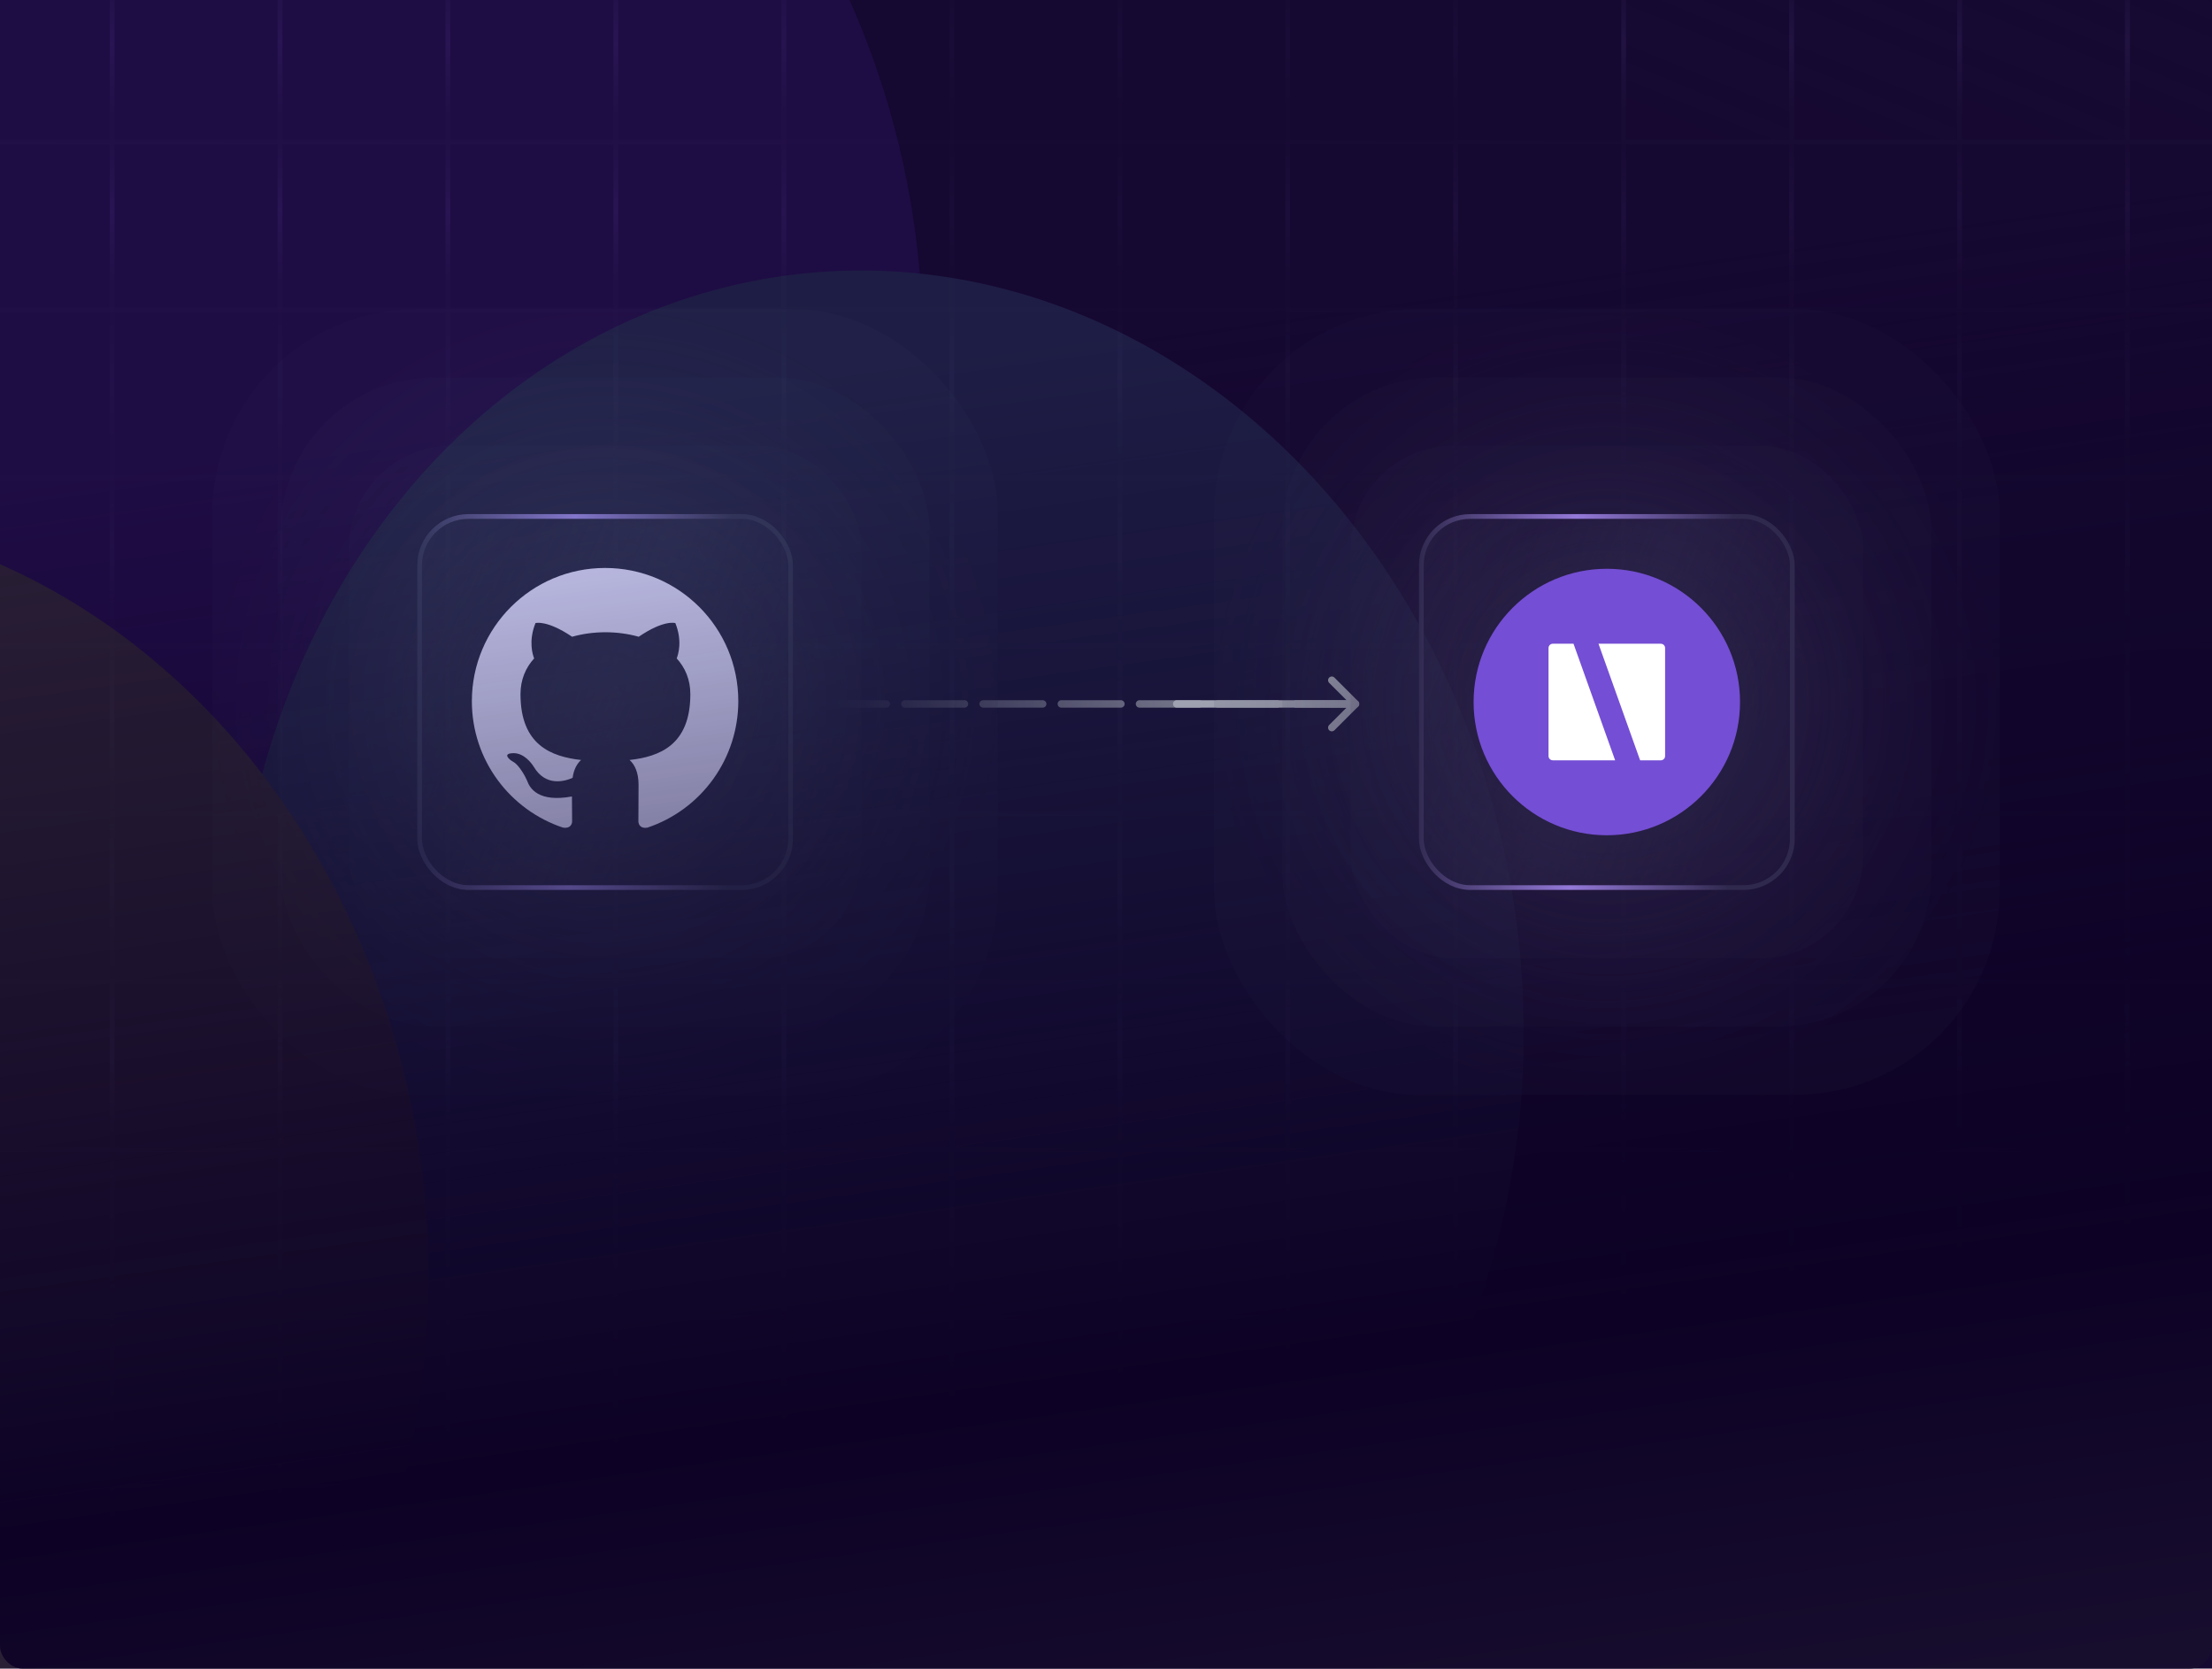 <svg width="594" height="448" viewBox="0 0 594 448" fill="none" xmlns="http://www.w3.org/2000/svg">
<g clip-path="url(#clip0_6057_61280)">
<rect width="594" height="448" fill="#150831"/>
<g opacity="0.1">
<rect x="481.101" y="-7" width="45.1" height="45.1" transform="rotate(90 481.101 -7)" fill="url(#paint0_linear_6057_61280)" fill-opacity="0.4" stroke="url(#paint1_linear_6057_61280)" stroke-width="1.266"/>
<rect x="526.2" y="-7" width="45.1" height="45.1" transform="rotate(90 526.2 -7)" fill="url(#paint2_linear_6057_61280)" fill-opacity="0.4" stroke="url(#paint3_linear_6057_61280)" stroke-width="1.266"/>
<rect x="571.3" y="-7" width="45.1" height="45.1" transform="rotate(90 571.3 -7)" fill="url(#paint4_linear_6057_61280)" fill-opacity="0.4" stroke="url(#paint5_linear_6057_61280)" stroke-width="1.266"/>
<rect x="616.4" y="-7" width="45.1" height="45.1" transform="rotate(90 616.4 -7)" fill="url(#paint6_linear_6057_61280)" fill-opacity="0.4" stroke="url(#paint7_linear_6057_61280)" stroke-width="1.266"/>
<rect opacity="0.2" x="436" y="-7" width="45.1" height="45.1" transform="rotate(90 436 -7)" stroke="url(#paint8_linear_6057_61280)" stroke-width="1.266"/>
<rect opacity="0.2" x="390.9" y="-7" width="45.1" height="45.1" transform="rotate(90 390.9 -7)" stroke="url(#paint9_linear_6057_61280)" stroke-width="1.266"/>
<rect opacity="0.2" x="345.8" y="-7" width="45.1" height="45.1" transform="rotate(90 345.8 -7)" stroke="url(#paint10_linear_6057_61280)" stroke-width="1.266"/>
<rect opacity="0.2" x="300.7" y="-7" width="45.1" height="45.1" transform="rotate(90 300.7 -7)" stroke="url(#paint11_linear_6057_61280)" stroke-width="1.266"/>
<rect opacity="0.2" x="255.601" y="-7" width="45.1" height="45.1" transform="rotate(90 255.601 -7)" stroke="url(#paint12_linear_6057_61280)" stroke-width="1.266"/>
<rect opacity="0.7" x="210.5" y="-7" width="45.1" height="45.1" transform="rotate(90 210.5 -7)" stroke="url(#paint13_linear_6057_61280)" stroke-width="1.266"/>
<rect opacity="0.7" x="165.4" y="-7" width="45.1" height="45.1" transform="rotate(90 165.4 -7)" stroke="url(#paint14_linear_6057_61280)" stroke-width="1.266"/>
<rect opacity="0.7" x="75.2" y="-7" width="45.1" height="45.1" transform="rotate(90 75.2 -7)" stroke="url(#paint15_linear_6057_61280)" stroke-width="1.266"/>
<rect opacity="0.7" x="30.1" y="-7" width="45.1" height="45.1" transform="rotate(90 30.1 -7)" stroke="url(#paint16_linear_6057_61280)" stroke-width="1.266"/>
<rect opacity="0.7" x="120.3" y="-7" width="45.1" height="45.1" transform="rotate(90 120.3 -7)" stroke="url(#paint17_linear_6057_61280)" stroke-width="1.266"/>
<rect opacity="0.4" x="481.101" y="38.1" width="45.1" height="45.1" transform="rotate(90 481.101 38.1)" stroke="url(#paint18_linear_6057_61280)" stroke-width="1.266"/>
<rect opacity="0.4" x="526.2" y="38.1" width="45.1" height="45.1" transform="rotate(90 526.2 38.1)" stroke="url(#paint19_linear_6057_61280)" stroke-width="1.266"/>
<rect opacity="0.4" x="571.3" y="38.1" width="45.1" height="45.1" transform="rotate(90 571.3 38.1)" stroke="url(#paint20_linear_6057_61280)" stroke-width="1.266"/>
<rect opacity="0.4" x="616.4" y="38.1" width="45.1" height="45.1" transform="rotate(90 616.4 38.1)" stroke="url(#paint21_linear_6057_61280)" stroke-width="1.266"/>
<rect opacity="0.4" x="436" y="38.1" width="45.1" height="45.1" transform="rotate(90 436 38.1)" stroke="url(#paint22_linear_6057_61280)" stroke-width="1.266"/>
<rect opacity="0.4" x="390.9" y="38.1" width="45.1" height="45.1" transform="rotate(90 390.9 38.1)" stroke="url(#paint23_linear_6057_61280)" stroke-width="1.266"/>
<rect opacity="0.2" x="345.8" y="38.1" width="45.1" height="45.1" transform="rotate(90 345.8 38.1)" stroke="url(#paint24_linear_6057_61280)" stroke-width="1.266"/>
<rect opacity="0.2" x="300.7" y="38.1" width="45.1" height="45.1" transform="rotate(90 300.7 38.1)" stroke="url(#paint25_linear_6057_61280)" stroke-width="1.266"/>
<rect opacity="0.2" x="255.601" y="38.1" width="45.1" height="45.1" transform="rotate(90 255.601 38.1)" stroke="url(#paint26_linear_6057_61280)" stroke-width="1.266"/>
<rect opacity="0.7" x="210.5" y="38.1" width="45.1" height="45.1" transform="rotate(90 210.5 38.1)" stroke="url(#paint27_linear_6057_61280)" stroke-width="1.266"/>
<rect opacity="0.7" x="165.4" y="38.1" width="45.1" height="45.1" transform="rotate(90 165.4 38.1)" stroke="url(#paint28_linear_6057_61280)" stroke-width="1.266"/>
<rect opacity="0.7" x="75.2" y="38.1" width="45.1" height="45.1" transform="rotate(90 75.2 38.1)" stroke="url(#paint29_linear_6057_61280)" stroke-width="1.266"/>
<rect opacity="0.7" x="30.1" y="38.1" width="45.1" height="45.1" transform="rotate(90 30.1 38.1)" stroke="url(#paint30_linear_6057_61280)" stroke-width="1.266"/>
<rect opacity="0.7" x="120.3" y="38.1" width="45.1" height="45.1" transform="rotate(90 120.3 38.1)" stroke="url(#paint31_linear_6057_61280)" stroke-width="1.266"/>
<rect opacity="0.2" x="481.101" y="83.2" width="45.1" height="45.1" transform="rotate(90 481.101 83.2)" stroke="url(#paint32_linear_6057_61280)" stroke-width="1.266"/>
<rect opacity="0.2" x="526.2" y="83.2" width="45.1" height="45.1" transform="rotate(90 526.2 83.2)" stroke="url(#paint33_linear_6057_61280)" stroke-width="1.266"/>
<rect opacity="0.2" x="571.3" y="83.2" width="45.1" height="45.1" transform="rotate(90 571.3 83.2)" stroke="url(#paint34_linear_6057_61280)" stroke-width="1.266"/>
<rect opacity="0.2" x="616.4" y="83.2" width="45.1" height="45.1" transform="rotate(90 616.4 83.2)" stroke="url(#paint35_linear_6057_61280)" stroke-width="1.266"/>
<rect opacity="0.2" x="436" y="83.2" width="45.1" height="45.1" transform="rotate(90 436 83.2)" stroke="url(#paint36_linear_6057_61280)" stroke-width="1.266"/>
<rect opacity="0.2" x="390.9" y="83.2" width="45.1" height="45.1" transform="rotate(90 390.9 83.2)" stroke="url(#paint37_linear_6057_61280)" stroke-width="1.266"/>
<rect opacity="0.2" x="345.8" y="83.2" width="45.1" height="45.1" transform="rotate(90 345.8 83.2)" stroke="url(#paint38_linear_6057_61280)" stroke-width="1.266"/>
<rect opacity="0.2" x="300.7" y="83.2" width="45.1" height="45.1" transform="rotate(90 300.7 83.2)" stroke="url(#paint39_linear_6057_61280)" stroke-width="1.266"/>
<rect opacity="0.2" x="255.601" y="83.2" width="45.1" height="45.1" transform="rotate(90 255.601 83.2)" stroke="url(#paint40_linear_6057_61280)" stroke-width="1.266"/>
<rect opacity="0.2" x="210.5" y="83.2" width="45.1" height="45.1" transform="rotate(90 210.5 83.2)" stroke="url(#paint41_linear_6057_61280)" stroke-width="1.266"/>
<rect opacity="0.2" x="165.4" y="83.2" width="45.1" height="45.1" transform="rotate(90 165.4 83.2)" stroke="url(#paint42_linear_6057_61280)" stroke-width="1.266"/>
<rect opacity="0.2" x="75.2" y="83.2" width="45.1" height="45.1" transform="rotate(90 75.2 83.2)" stroke="url(#paint43_linear_6057_61280)" stroke-width="1.266"/>
<rect opacity="0.2" x="30.1" y="83.2" width="45.1" height="45.1" transform="rotate(90 30.1 83.2)" stroke="url(#paint44_linear_6057_61280)" stroke-width="1.266"/>
<rect opacity="0.2" x="120.3" y="83.2" width="45.1" height="45.1" transform="rotate(90 120.3 83.2)" stroke="url(#paint45_linear_6057_61280)" stroke-width="1.266"/>
<rect opacity="0.2" x="481.101" y="128.3" width="45.1" height="45.1" transform="rotate(90 481.101 128.3)" stroke="url(#paint46_linear_6057_61280)" stroke-width="1.266"/>
<rect opacity="0.2" x="526.2" y="128.3" width="45.1" height="45.1" transform="rotate(90 526.2 128.3)" stroke="url(#paint47_linear_6057_61280)" stroke-width="1.266"/>
<rect opacity="0.2" x="571.3" y="128.3" width="45.1" height="45.1" transform="rotate(90 571.3 128.3)" stroke="url(#paint48_linear_6057_61280)" stroke-width="1.266"/>
<rect opacity="0.2" x="616.4" y="128.3" width="45.1" height="45.1" transform="rotate(90 616.4 128.3)" stroke="url(#paint49_linear_6057_61280)" stroke-width="1.266"/>
<rect opacity="0.2" x="436" y="128.3" width="45.1" height="45.1" transform="rotate(90 436 128.3)" stroke="url(#paint50_linear_6057_61280)" stroke-width="1.266"/>
<rect opacity="0.2" x="390.9" y="128.3" width="45.1" height="45.1" transform="rotate(90 390.9 128.3)" stroke="url(#paint51_linear_6057_61280)" stroke-width="1.266"/>
<rect opacity="0.2" x="345.8" y="128.3" width="45.1" height="45.1" transform="rotate(90 345.8 128.3)" stroke="url(#paint52_linear_6057_61280)" stroke-width="1.266"/>
<rect opacity="0.2" x="300.7" y="128.3" width="45.1" height="45.1" transform="rotate(90 300.7 128.3)" stroke="url(#paint53_linear_6057_61280)" stroke-width="1.266"/>
<rect opacity="0.2" x="255.601" y="128.3" width="45.1" height="45.1" transform="rotate(90 255.601 128.3)" stroke="url(#paint54_linear_6057_61280)" stroke-width="1.266"/>
<rect opacity="0.2" x="210.5" y="128.3" width="45.1" height="45.1" transform="rotate(90 210.5 128.3)" stroke="url(#paint55_linear_6057_61280)" stroke-width="1.266"/>
<rect opacity="0.2" x="165.4" y="128.3" width="45.1" height="45.1" transform="rotate(90 165.4 128.3)" stroke="url(#paint56_linear_6057_61280)" stroke-width="1.266"/>
<rect opacity="0.2" x="75.2" y="128.3" width="45.1" height="45.1" transform="rotate(90 75.2 128.3)" stroke="url(#paint57_linear_6057_61280)" stroke-width="1.266"/>
<rect opacity="0.2" x="30.1" y="128.3" width="45.1" height="45.1" transform="rotate(90 30.1 128.3)" stroke="url(#paint58_linear_6057_61280)" stroke-width="1.266"/>
<rect opacity="0.2" x="120.3" y="128.3" width="45.1" height="45.1" transform="rotate(90 120.3 128.3)" stroke="url(#paint59_linear_6057_61280)" stroke-width="1.266"/>
<rect opacity="0.2" x="481.101" y="173.4" width="45.1" height="45.1" transform="rotate(90 481.101 173.4)" stroke="url(#paint60_linear_6057_61280)" stroke-width="1.266"/>
<rect opacity="0.2" x="526.2" y="173.4" width="45.1" height="45.1" transform="rotate(90 526.2 173.4)" stroke="url(#paint61_linear_6057_61280)" stroke-width="1.266"/>
<rect opacity="0.2" x="571.3" y="173.4" width="45.1" height="45.1" transform="rotate(90 571.3 173.4)" stroke="url(#paint62_linear_6057_61280)" stroke-width="1.266"/>
<rect opacity="0.2" x="616.4" y="173.4" width="45.1" height="45.1" transform="rotate(90 616.4 173.4)" stroke="url(#paint63_linear_6057_61280)" stroke-width="1.266"/>
<rect opacity="0.2" x="436" y="173.4" width="45.1" height="45.1" transform="rotate(90 436 173.4)" stroke="url(#paint64_linear_6057_61280)" stroke-width="1.266"/>
<rect opacity="0.2" x="390.9" y="173.4" width="45.1" height="45.1" transform="rotate(90 390.9 173.4)" stroke="url(#paint65_linear_6057_61280)" stroke-width="1.266"/>
<rect opacity="0.2" x="345.8" y="173.4" width="45.1" height="45.1" transform="rotate(90 345.8 173.4)" stroke="url(#paint66_linear_6057_61280)" stroke-width="1.266"/>
<rect opacity="0.2" x="300.7" y="173.4" width="45.1" height="45.1" transform="rotate(90 300.7 173.4)" stroke="url(#paint67_linear_6057_61280)" stroke-width="1.266"/>
<rect opacity="0.2" x="255.601" y="173.4" width="45.1" height="45.1" transform="rotate(90 255.601 173.4)" stroke="url(#paint68_linear_6057_61280)" stroke-width="1.266"/>
<rect opacity="0.2" x="210.5" y="173.4" width="45.1" height="45.1" transform="rotate(90 210.5 173.4)" stroke="url(#paint69_linear_6057_61280)" stroke-width="1.266"/>
<rect opacity="0.2" x="165.4" y="173.4" width="45.1" height="45.1" transform="rotate(90 165.4 173.4)" stroke="url(#paint70_linear_6057_61280)" stroke-width="1.266"/>
<rect opacity="0.2" x="75.2" y="173.4" width="45.1" height="45.1" transform="rotate(90 75.2 173.4)" stroke="url(#paint71_linear_6057_61280)" stroke-width="1.266"/>
<rect opacity="0.2" x="30.101" y="173.4" width="45.1" height="45.1" transform="rotate(90 30.101 173.4)" stroke="url(#paint72_linear_6057_61280)" stroke-width="1.266"/>
<rect opacity="0.2" x="120.3" y="173.4" width="45.1" height="45.1" transform="rotate(90 120.3 173.4)" stroke="url(#paint73_linear_6057_61280)" stroke-width="1.266"/>
<rect opacity="0.2" x="481.101" y="218.5" width="45.1" height="45.1" transform="rotate(90 481.101 218.5)" stroke="url(#paint74_linear_6057_61280)" stroke-width="1.266"/>
<rect opacity="0.2" x="526.2" y="218.5" width="45.1" height="45.1" transform="rotate(90 526.2 218.5)" stroke="url(#paint75_linear_6057_61280)" stroke-width="1.266"/>
<rect opacity="0.2" x="571.3" y="218.5" width="45.1" height="45.1" transform="rotate(90 571.3 218.5)" stroke="url(#paint76_linear_6057_61280)" stroke-width="1.266"/>
<rect opacity="0.2" x="616.4" y="218.5" width="45.1" height="45.1" transform="rotate(90 616.4 218.5)" stroke="url(#paint77_linear_6057_61280)" stroke-width="1.266"/>
<rect opacity="0.2" x="436" y="218.5" width="45.1" height="45.1" transform="rotate(90 436 218.5)" stroke="url(#paint78_linear_6057_61280)" stroke-width="1.266"/>
<rect opacity="0.2" x="390.9" y="218.5" width="45.1" height="45.1" transform="rotate(90 390.9 218.5)" stroke="url(#paint79_linear_6057_61280)" stroke-width="1.266"/>
<rect opacity="0.2" x="345.8" y="218.5" width="45.1" height="45.1" transform="rotate(90 345.8 218.5)" stroke="url(#paint80_linear_6057_61280)" stroke-width="1.266"/>
<rect opacity="0.5" x="300.7" y="218.5" width="45.1" height="45.1" transform="rotate(90 300.7 218.5)" stroke="url(#paint81_linear_6057_61280)" stroke-width="1.266"/>
<rect opacity="0.2" x="255.601" y="218.5" width="45.1" height="45.1" transform="rotate(90 255.601 218.5)" stroke="url(#paint82_linear_6057_61280)" stroke-width="1.266"/>
<rect opacity="0.2" x="210.5" y="218.5" width="45.1" height="45.1" transform="rotate(90 210.5 218.5)" stroke="url(#paint83_linear_6057_61280)" stroke-width="1.266"/>
<rect opacity="0.2" x="165.4" y="218.5" width="45.1" height="45.1" transform="rotate(90 165.4 218.5)" stroke="url(#paint84_linear_6057_61280)" stroke-width="1.266"/>
<rect opacity="0.2" x="75.2" y="218.5" width="45.1" height="45.1" transform="rotate(90 75.2 218.5)" stroke="url(#paint85_linear_6057_61280)" stroke-width="1.266"/>
<rect opacity="0.2" x="30.101" y="218.5" width="45.1" height="45.1" transform="rotate(90 30.101 218.5)" stroke="url(#paint86_linear_6057_61280)" stroke-width="1.266"/>
<rect opacity="0.2" x="120.3" y="218.5" width="45.1" height="45.1" transform="rotate(90 120.3 218.5)" stroke="url(#paint87_linear_6057_61280)" stroke-width="1.266"/>
<rect opacity="0.7" x="481.101" y="263.6" width="45.1" height="45.1" transform="rotate(90 481.101 263.6)" stroke="url(#paint88_linear_6057_61280)" stroke-width="1.266"/>
<rect opacity="0.7" x="526.2" y="263.6" width="45.1" height="45.1" transform="rotate(90 526.2 263.6)" stroke="url(#paint89_linear_6057_61280)" stroke-width="1.266"/>
<rect opacity="0.7" x="571.3" y="263.6" width="45.1" height="45.1" transform="rotate(90 571.3 263.6)" stroke="url(#paint90_linear_6057_61280)" stroke-width="1.266"/>
<rect opacity="0.7" x="616.4" y="263.6" width="45.1" height="45.1" transform="rotate(90 616.4 263.6)" stroke="url(#paint91_linear_6057_61280)" stroke-width="1.266"/>
<rect opacity="0.7" x="436" y="263.6" width="45.1" height="45.1" transform="rotate(90 436 263.6)" stroke="url(#paint92_linear_6057_61280)" stroke-width="1.266"/>
<rect opacity="0.7" x="390.9" y="263.6" width="45.1" height="45.1" transform="rotate(90 390.9 263.6)" stroke="url(#paint93_linear_6057_61280)" stroke-width="1.266"/>
<rect opacity="0.7" x="345.8" y="263.6" width="45.1" height="45.1" transform="rotate(90 345.8 263.6)" stroke="url(#paint94_linear_6057_61280)" stroke-width="1.266"/>
<rect opacity="0.5" x="300.7" y="263.6" width="45.1" height="45.1" transform="rotate(90 300.7 263.6)" stroke="url(#paint95_linear_6057_61280)" stroke-width="1.266"/>
<rect opacity="0.7" x="255.601" y="263.6" width="45.1" height="45.1" transform="rotate(90 255.601 263.6)" stroke="url(#paint96_linear_6057_61280)" stroke-width="1.266"/>
<rect opacity="0.7" x="210.5" y="263.6" width="45.1" height="45.1" transform="rotate(90 210.5 263.6)" stroke="url(#paint97_linear_6057_61280)" stroke-width="1.266"/>
<rect opacity="0.7" x="165.4" y="263.6" width="45.1" height="45.1" transform="rotate(90 165.4 263.6)" stroke="url(#paint98_linear_6057_61280)" stroke-width="1.266"/>
<rect opacity="0.7" x="75.2" y="263.6" width="45.1" height="45.1" transform="rotate(90 75.2 263.6)" stroke="url(#paint99_linear_6057_61280)" stroke-width="1.266"/>
<rect opacity="0.7" x="30.101" y="263.6" width="45.1" height="45.1" transform="rotate(90 30.101 263.6)" stroke="url(#paint100_linear_6057_61280)" stroke-width="1.266"/>
<rect opacity="0.2" x="120.3" y="263.6" width="45.1" height="45.1" transform="rotate(90 120.3 263.6)" stroke="url(#paint101_linear_6057_61280)" stroke-width="1.266"/>
<rect opacity="0.2" x="481.101" y="308.7" width="45.1" height="45.1" transform="rotate(90 481.101 308.7)" stroke="url(#paint102_linear_6057_61280)" stroke-width="1.266"/>
<rect opacity="0.2" x="526.2" y="308.7" width="45.1" height="45.1" transform="rotate(90 526.2 308.7)" stroke="url(#paint103_linear_6057_61280)" stroke-width="1.266"/>
<rect opacity="0.2" x="571.3" y="308.7" width="45.1" height="45.1" transform="rotate(90 571.3 308.7)" stroke="url(#paint104_linear_6057_61280)" stroke-width="1.266"/>
<rect opacity="0.2" x="616.4" y="308.7" width="45.1" height="45.1" transform="rotate(90 616.4 308.7)" stroke="url(#paint105_linear_6057_61280)" stroke-width="1.266"/>
<rect opacity="0.2" x="436" y="308.7" width="45.1" height="45.1" transform="rotate(90 436 308.7)" stroke="url(#paint106_linear_6057_61280)" stroke-width="1.266"/>
<rect opacity="0.2" x="390.9" y="308.7" width="45.1" height="45.1" transform="rotate(90 390.9 308.7)" stroke="url(#paint107_linear_6057_61280)" stroke-width="1.266"/>
<rect opacity="0.2" x="345.8" y="308.7" width="45.1" height="45.1" transform="rotate(90 345.8 308.7)" stroke="url(#paint108_linear_6057_61280)" stroke-width="1.266"/>
<rect opacity="0.5" x="300.7" y="308.7" width="45.1" height="45.1" transform="rotate(90 300.7 308.7)" stroke="url(#paint109_linear_6057_61280)" stroke-width="1.266"/>
<rect opacity="0.2" x="255.601" y="308.7" width="45.1" height="45.1" transform="rotate(90 255.601 308.7)" stroke="url(#paint110_linear_6057_61280)" stroke-width="1.266"/>
<rect opacity="0.2" x="210.5" y="308.7" width="45.1" height="45.1" transform="rotate(90 210.5 308.7)" stroke="url(#paint111_linear_6057_61280)" stroke-width="1.266"/>
<rect opacity="0.2" x="165.4" y="308.7" width="45.1" height="45.1" transform="rotate(90 165.4 308.7)" stroke="url(#paint112_linear_6057_61280)" stroke-width="1.266"/>
<rect opacity="0.2" x="75.2" y="308.7" width="45.1" height="45.1" transform="rotate(90 75.2 308.7)" stroke="url(#paint113_linear_6057_61280)" stroke-width="1.266"/>
<rect opacity="0.2" x="30.101" y="308.7" width="45.1" height="45.1" transform="rotate(90 30.101 308.7)" stroke="url(#paint114_linear_6057_61280)" stroke-width="1.266"/>
<rect opacity="0.2" x="120.3" y="308.7" width="45.1" height="45.1" transform="rotate(90 120.3 308.7)" stroke="url(#paint115_linear_6057_61280)" stroke-width="1.266"/>
<rect opacity="0.2" x="481.101" y="353.8" width="45.1" height="45.1" transform="rotate(90 481.101 353.8)" stroke="url(#paint116_linear_6057_61280)" stroke-width="1.266"/>
<rect opacity="0.2" x="526.2" y="353.8" width="45.1" height="45.1" transform="rotate(90 526.2 353.8)" stroke="url(#paint117_linear_6057_61280)" stroke-width="1.266"/>
<rect opacity="0.2" x="571.3" y="353.8" width="45.1" height="45.1" transform="rotate(90 571.3 353.8)" stroke="url(#paint118_linear_6057_61280)" stroke-width="1.266"/>
<rect opacity="0.2" x="616.4" y="353.8" width="45.1" height="45.1" transform="rotate(90 616.4 353.8)" stroke="url(#paint119_linear_6057_61280)" stroke-width="1.266"/>
<rect opacity="0.2" x="436" y="353.8" width="45.1" height="45.1" transform="rotate(90 436 353.8)" stroke="url(#paint120_linear_6057_61280)" stroke-width="1.266"/>
<rect opacity="0.2" x="390.9" y="353.8" width="45.1" height="45.1" transform="rotate(90 390.9 353.8)" stroke="url(#paint121_linear_6057_61280)" stroke-width="1.266"/>
<rect opacity="0.2" x="345.8" y="353.8" width="45.1" height="45.1" transform="rotate(90 345.8 353.8)" stroke="url(#paint122_linear_6057_61280)" stroke-width="1.266"/>
<rect opacity="0.5" x="300.7" y="353.8" width="45.1" height="45.1" transform="rotate(90 300.7 353.8)" stroke="url(#paint123_linear_6057_61280)" stroke-width="1.266"/>
<rect opacity="0.2" x="255.601" y="353.8" width="45.1" height="45.1" transform="rotate(90 255.601 353.8)" stroke="url(#paint124_linear_6057_61280)" stroke-width="1.266"/>
<rect opacity="0.2" x="210.5" y="353.8" width="45.1" height="45.1" transform="rotate(90 210.5 353.8)" stroke="url(#paint125_linear_6057_61280)" stroke-width="1.266"/>
<rect opacity="0.2" x="165.4" y="353.8" width="45.1" height="45.1" transform="rotate(90 165.4 353.8)" stroke="url(#paint126_linear_6057_61280)" stroke-width="1.266"/>
<rect opacity="0.2" x="75.2" y="353.8" width="45.1" height="45.1" transform="rotate(90 75.2 353.8)" stroke="url(#paint127_linear_6057_61280)" stroke-width="1.266"/>
<rect opacity="0.2" x="30.101" y="353.8" width="45.1" height="45.1" transform="rotate(90 30.101 353.8)" stroke="url(#paint128_linear_6057_61280)" stroke-width="1.266"/>
<rect opacity="0.2" x="120.3" y="353.8" width="45.1" height="45.1" transform="rotate(90 120.3 353.8)" stroke="url(#paint129_linear_6057_61280)" stroke-width="1.266"/>
<rect opacity="0.2" x="481.101" y="398.9" width="45.1" height="45.1" transform="rotate(90 481.101 398.9)" stroke="url(#paint130_linear_6057_61280)" stroke-width="1.266"/>
<rect opacity="0.2" x="526.2" y="398.9" width="45.1" height="45.1" transform="rotate(90 526.2 398.9)" stroke="url(#paint131_linear_6057_61280)" stroke-width="1.266"/>
<rect opacity="0.2" x="571.3" y="398.9" width="45.1" height="45.1" transform="rotate(90 571.3 398.9)" stroke="url(#paint132_linear_6057_61280)" stroke-width="1.266"/>
<rect opacity="0.2" x="616.4" y="398.9" width="45.1" height="45.1" transform="rotate(90 616.4 398.9)" stroke="url(#paint133_linear_6057_61280)" stroke-width="1.266"/>
<rect opacity="0.2" x="436" y="398.9" width="45.1" height="45.1" transform="rotate(90 436 398.9)" stroke="url(#paint134_linear_6057_61280)" stroke-width="1.266"/>
<rect opacity="0.2" x="390.9" y="398.9" width="45.1" height="45.1" transform="rotate(90 390.9 398.9)" stroke="url(#paint135_linear_6057_61280)" stroke-width="1.266"/>
<rect opacity="0.2" x="345.8" y="398.9" width="45.1" height="45.1" transform="rotate(90 345.8 398.9)" stroke="url(#paint136_linear_6057_61280)" stroke-width="1.266"/>
<rect opacity="0.5" x="300.7" y="398.9" width="45.1" height="45.1" transform="rotate(90 300.7 398.9)" stroke="url(#paint137_linear_6057_61280)" stroke-width="1.266"/>
<rect opacity="0.2" x="255.601" y="398.9" width="45.1" height="45.1" transform="rotate(90 255.601 398.9)" stroke="url(#paint138_linear_6057_61280)" stroke-width="1.266"/>
<rect opacity="0.2" x="210.5" y="398.9" width="45.1" height="45.1" transform="rotate(90 210.5 398.9)" stroke="url(#paint139_linear_6057_61280)" stroke-width="1.266"/>
<rect opacity="0.2" x="165.4" y="398.9" width="45.1" height="45.1" transform="rotate(90 165.4 398.9)" stroke="url(#paint140_linear_6057_61280)" stroke-width="1.266"/>
<rect opacity="0.2" x="75.2" y="398.9" width="45.1" height="45.1" transform="rotate(90 75.2 398.9)" stroke="url(#paint141_linear_6057_61280)" stroke-width="1.266"/>
<rect opacity="0.2" x="30.101" y="398.9" width="45.1" height="45.1" transform="rotate(90 30.101 398.9)" stroke="url(#paint142_linear_6057_61280)" stroke-width="1.266"/>
<rect opacity="0.2" x="120.3" y="398.9" width="45.1" height="45.1" transform="rotate(90 120.3 398.9)" stroke="url(#paint143_linear_6057_61280)" stroke-width="1.266"/>
</g>
<path d="M222 189L364 189" stroke="url(#paint144_radial_6057_61280)" stroke-width="2" stroke-linecap="round" stroke-dasharray="16 5"/>
<path d="M316 188C315.448 188 315 188.448 315 189C315 189.552 315.448 190 316 190L316 188ZM364.707 189.707C365.098 189.317 365.098 188.683 364.707 188.293L358.343 181.929C357.953 181.538 357.319 181.538 356.929 181.929C356.538 182.319 356.538 182.953 356.929 183.343L362.586 189L356.929 194.657C356.538 195.047 356.538 195.681 356.929 196.071C357.319 196.462 357.953 196.462 358.343 196.071L364.707 189.707ZM316 190L364 190L364 188L316 188L316 190Z" fill="white"/>
<rect x="57" y="83" width="210.974" height="210.974" rx="55.037" fill="url(#paint145_radial_6057_61280)" fill-opacity="0.4"/>
<rect x="75.345" y="101.346" width="174.283" height="174.283" rx="41.278" fill="url(#paint146_radial_6057_61280)" fill-opacity="0.4"/>
<rect x="93.691" y="119.691" width="137.592" height="137.592" rx="27.518" fill="url(#paint147_radial_6057_61280)" fill-opacity="0.4"/>
<rect x="112.67" y="138.67" width="99.635" height="99.635" rx="13.126" fill="url(#paint148_linear_6057_61280)" fill-opacity="0.4"/>
<path fill-rule="evenodd" clip-rule="evenodd" d="M162.487 152.493C142.722 152.493 126.713 168.501 126.713 188.266C126.713 204.096 136.953 217.467 151.173 222.207C152.962 222.52 153.633 221.447 153.633 220.508C153.633 219.658 153.588 216.841 153.588 213.845C144.6 215.499 142.275 211.654 141.559 209.641C141.157 208.613 139.413 205.438 137.892 204.588C136.64 203.917 134.851 202.263 137.847 202.218C140.665 202.173 142.677 204.812 143.348 205.885C146.567 211.296 151.71 209.775 153.767 208.836C154.08 206.511 155.019 204.946 156.047 204.052C148.088 203.157 139.77 200.072 139.77 186.388C139.77 182.498 141.157 179.278 143.437 176.774C143.079 175.88 141.827 172.213 143.795 167.294C143.795 167.294 146.791 166.355 153.633 170.961C156.495 170.156 159.535 169.753 162.576 169.753C165.617 169.753 168.658 170.156 171.52 170.961C178.361 166.31 181.357 167.294 181.357 167.294C183.325 172.213 182.073 175.88 181.715 176.774C183.996 179.278 185.382 182.453 185.382 186.388C185.382 200.116 177.02 203.157 169.06 204.052C170.357 205.17 171.475 207.316 171.475 210.67C171.475 215.454 171.43 219.3 171.43 220.508C171.43 221.447 172.101 222.565 173.89 222.207C180.991 219.809 187.162 215.245 191.534 209.157C195.906 203.068 198.259 195.762 198.261 188.266C198.261 168.501 182.252 152.493 162.487 152.493Z" fill="#E1D6FF"/>
<rect x="112.67" y="138.67" width="99.635" height="99.635" rx="13.126" stroke="url(#paint149_linear_6057_61280)" stroke-width="1.266"/>
<g opacity="0.1">
<g filter="url(#filter0_f_6057_61280)">
<ellipse cx="74.553" cy="87.475" rx="199.5" ry="173" transform="rotate(84.518 74.553 87.475)" fill="#6C37F4"/>
</g>
<g filter="url(#filter1_f_6057_61280)">
<ellipse cx="235.909" cy="271.904" rx="199.5" ry="173" transform="rotate(84.518 235.909 271.904)" fill="#72E4FC"/>
</g>
<g filter="url(#filter2_f_6057_61280)">
<ellipse cx="-58.188" cy="337.298" rx="199.5" ry="173" transform="rotate(84.518 -58.188 337.298)" fill="#EBFF5E"/>
</g>
</g>
<rect width="594" height="448" rx="6" fill="url(#paint150_linear_6057_61280)"/>
<rect x="326" y="83" width="210.974" height="210.974" rx="55.037" fill="url(#paint151_radial_6057_61280)" fill-opacity="0.4"/>
<rect x="344.345" y="101.346" width="174.283" height="174.283" rx="41.278" fill="url(#paint152_radial_6057_61280)" fill-opacity="0.4"/>
<rect x="362.691" y="119.691" width="137.592" height="137.592" rx="27.518" fill="url(#paint153_radial_6057_61280)" fill-opacity="0.4"/>
<rect x="381.67" y="138.67" width="99.635" height="99.635" rx="13.126" fill="url(#paint154_linear_6057_61280)" fill-opacity="0.4"/>
<circle cx="431.487" cy="188.487" r="35.774" fill="#744ED4"/>
<path fill-rule="evenodd" clip-rule="evenodd" d="M422.543 172.836H416.982C416.349 172.836 415.835 173.349 415.835 173.983V202.991C415.835 203.625 416.349 204.138 416.982 204.138H445.991C446.624 204.138 447.138 203.625 447.138 202.991V173.983C447.138 173.349 446.624 172.836 445.991 172.836H429.251L440.43 204.138H433.722L422.543 172.836Z" fill="white"/>
<rect x="381.67" y="138.67" width="99.635" height="99.635" rx="13.126" stroke="url(#paint155_linear_6057_61280)" stroke-width="1.266"/>
</g>
<defs>
<filter id="filter0_f_6057_61280" x="-298.722" y="-311.811" width="746.55" height="798.57" filterUnits="userSpaceOnUse" color-interpolation-filters="sRGB">
<feFlood flood-opacity="0" result="BackgroundImageFix"/>
<feBlend mode="normal" in="SourceGraphic" in2="BackgroundImageFix" result="shape"/>
<feGaussianBlur stdDeviation="100" result="effect1_foregroundBlur_6057_61280"/>
</filter>
<filter id="filter1_f_6057_61280" x="-137.366" y="-127.381" width="746.55" height="798.57" filterUnits="userSpaceOnUse" color-interpolation-filters="sRGB">
<feFlood flood-opacity="0" result="BackgroundImageFix"/>
<feBlend mode="normal" in="SourceGraphic" in2="BackgroundImageFix" result="shape"/>
<feGaussianBlur stdDeviation="100" result="effect1_foregroundBlur_6057_61280"/>
</filter>
<filter id="filter2_f_6057_61280" x="-431.463" y="-61.987" width="746.55" height="798.57" filterUnits="userSpaceOnUse" color-interpolation-filters="sRGB">
<feFlood flood-opacity="0" result="BackgroundImageFix"/>
<feBlend mode="normal" in="SourceGraphic" in2="BackgroundImageFix" result="shape"/>
<feGaussianBlur stdDeviation="100" result="effect1_foregroundBlur_6057_61280"/>
</filter>
<linearGradient id="paint0_linear_6057_61280" x1="609.117" y1="-337.389" x2="659.555" y2="-316.694" gradientUnits="userSpaceOnUse">
<stop stop-color="#30294E"/>
<stop offset="0.37" stop-color="#30294E" stop-opacity="0.41"/>
<stop offset="0.667" stop-color="#30294E"/>
<stop offset="1" stop-color="#30294E" stop-opacity="0.33"/>
</linearGradient>
<linearGradient id="paint1_linear_6057_61280" x1="481.101" y1="-7" x2="518.918" y2="-6.388" gradientUnits="userSpaceOnUse">
<stop stop-color="#30294E"/>
<stop offset="0.5" stop-color="#9479D9"/>
<stop offset="1" stop-color="#30294E"/>
</linearGradient>
<linearGradient id="paint2_linear_6057_61280" x1="654.216" y1="-337.389" x2="704.654" y2="-316.694" gradientUnits="userSpaceOnUse">
<stop stop-color="#30294E"/>
<stop offset="0.37" stop-color="#30294E" stop-opacity="0.41"/>
<stop offset="0.667" stop-color="#30294E"/>
<stop offset="1" stop-color="#30294E" stop-opacity="0.33"/>
</linearGradient>
<linearGradient id="paint3_linear_6057_61280" x1="526.2" y1="-7" x2="564.018" y2="-6.388" gradientUnits="userSpaceOnUse">
<stop stop-color="#30294E"/>
<stop offset="0.5" stop-color="#9479D9"/>
<stop offset="1" stop-color="#30294E"/>
</linearGradient>
<linearGradient id="paint4_linear_6057_61280" x1="699.316" y1="-337.389" x2="749.754" y2="-316.694" gradientUnits="userSpaceOnUse">
<stop stop-color="#30294E"/>
<stop offset="0.37" stop-color="#30294E" stop-opacity="0.41"/>
<stop offset="0.667" stop-color="#30294E"/>
<stop offset="1" stop-color="#30294E" stop-opacity="0.33"/>
</linearGradient>
<linearGradient id="paint5_linear_6057_61280" x1="571.3" y1="-7" x2="609.118" y2="-6.388" gradientUnits="userSpaceOnUse">
<stop stop-color="#30294E"/>
<stop offset="0.5" stop-color="#9479D9"/>
<stop offset="1" stop-color="#30294E"/>
</linearGradient>
<linearGradient id="paint6_linear_6057_61280" x1="744.416" y1="-337.389" x2="794.854" y2="-316.694" gradientUnits="userSpaceOnUse">
<stop stop-color="#30294E"/>
<stop offset="0.37" stop-color="#30294E" stop-opacity="0.41"/>
<stop offset="0.667" stop-color="#30294E"/>
<stop offset="1" stop-color="#30294E" stop-opacity="0.33"/>
</linearGradient>
<linearGradient id="paint7_linear_6057_61280" x1="616.4" y1="-7" x2="654.218" y2="-6.388" gradientUnits="userSpaceOnUse">
<stop stop-color="#30294E"/>
<stop offset="0.5" stop-color="#9479D9"/>
<stop offset="1" stop-color="#30294E"/>
</linearGradient>
<linearGradient id="paint8_linear_6057_61280" x1="436" y1="-7" x2="473.818" y2="-6.388" gradientUnits="userSpaceOnUse">
<stop stop-color="#30294E"/>
<stop offset="0.5" stop-color="#9479D9"/>
<stop offset="1" stop-color="#30294E"/>
</linearGradient>
<linearGradient id="paint9_linear_6057_61280" x1="390.9" y1="-7" x2="428.718" y2="-6.388" gradientUnits="userSpaceOnUse">
<stop stop-color="#30294E"/>
<stop offset="0.5" stop-color="#9479D9"/>
<stop offset="1" stop-color="#30294E"/>
</linearGradient>
<linearGradient id="paint10_linear_6057_61280" x1="345.8" y1="-7" x2="383.618" y2="-6.388" gradientUnits="userSpaceOnUse">
<stop stop-color="#30294E"/>
<stop offset="0.5" stop-color="#9479D9"/>
<stop offset="1" stop-color="#30294E"/>
</linearGradient>
<linearGradient id="paint11_linear_6057_61280" x1="300.7" y1="-7" x2="338.518" y2="-6.388" gradientUnits="userSpaceOnUse">
<stop stop-color="#30294E"/>
<stop offset="0.5" stop-color="#9479D9"/>
<stop offset="1" stop-color="#30294E"/>
</linearGradient>
<linearGradient id="paint12_linear_6057_61280" x1="255.601" y1="-7" x2="293.418" y2="-6.388" gradientUnits="userSpaceOnUse">
<stop stop-color="#30294E"/>
<stop offset="0.5" stop-color="#9479D9"/>
<stop offset="1" stop-color="#30294E"/>
</linearGradient>
<linearGradient id="paint13_linear_6057_61280" x1="210.5" y1="-7" x2="248.318" y2="-6.388" gradientUnits="userSpaceOnUse">
<stop stop-color="#30294E"/>
<stop offset="0.5" stop-color="#9479D9"/>
<stop offset="1" stop-color="#30294E"/>
</linearGradient>
<linearGradient id="paint14_linear_6057_61280" x1="165.4" y1="-7" x2="203.218" y2="-6.388" gradientUnits="userSpaceOnUse">
<stop stop-color="#30294E"/>
<stop offset="0.5" stop-color="#9479D9"/>
<stop offset="1" stop-color="#30294E"/>
</linearGradient>
<linearGradient id="paint15_linear_6057_61280" x1="75.2" y1="-7" x2="113.018" y2="-6.388" gradientUnits="userSpaceOnUse">
<stop stop-color="#30294E"/>
<stop offset="0.5" stop-color="#9479D9"/>
<stop offset="1" stop-color="#30294E"/>
</linearGradient>
<linearGradient id="paint16_linear_6057_61280" x1="30.1" y1="-7" x2="67.918" y2="-6.388" gradientUnits="userSpaceOnUse">
<stop stop-color="#30294E"/>
<stop offset="0.5" stop-color="#9479D9"/>
<stop offset="1" stop-color="#30294E"/>
</linearGradient>
<linearGradient id="paint17_linear_6057_61280" x1="120.3" y1="-7" x2="158.118" y2="-6.388" gradientUnits="userSpaceOnUse">
<stop stop-color="#30294E"/>
<stop offset="0.5" stop-color="#9479D9"/>
<stop offset="1" stop-color="#30294E"/>
</linearGradient>
<linearGradient id="paint18_linear_6057_61280" x1="481.101" y1="38.1" x2="518.918" y2="38.712" gradientUnits="userSpaceOnUse">
<stop stop-color="#30294E"/>
<stop offset="0.5" stop-color="#9479D9"/>
<stop offset="1" stop-color="#30294E"/>
</linearGradient>
<linearGradient id="paint19_linear_6057_61280" x1="526.2" y1="38.1" x2="564.018" y2="38.712" gradientUnits="userSpaceOnUse">
<stop stop-color="#30294E"/>
<stop offset="0.5" stop-color="#9479D9"/>
<stop offset="1" stop-color="#30294E"/>
</linearGradient>
<linearGradient id="paint20_linear_6057_61280" x1="571.3" y1="38.1" x2="609.118" y2="38.712" gradientUnits="userSpaceOnUse">
<stop stop-color="#30294E"/>
<stop offset="0.5" stop-color="#9479D9"/>
<stop offset="1" stop-color="#30294E"/>
</linearGradient>
<linearGradient id="paint21_linear_6057_61280" x1="616.4" y1="38.1" x2="654.218" y2="38.712" gradientUnits="userSpaceOnUse">
<stop stop-color="#30294E"/>
<stop offset="0.5" stop-color="#9479D9"/>
<stop offset="1" stop-color="#30294E"/>
</linearGradient>
<linearGradient id="paint22_linear_6057_61280" x1="436" y1="38.1" x2="473.818" y2="38.712" gradientUnits="userSpaceOnUse">
<stop stop-color="#30294E"/>
<stop offset="0.5" stop-color="#9479D9"/>
<stop offset="1" stop-color="#30294E"/>
</linearGradient>
<linearGradient id="paint23_linear_6057_61280" x1="390.9" y1="38.1" x2="428.718" y2="38.712" gradientUnits="userSpaceOnUse">
<stop stop-color="#30294E"/>
<stop offset="0.5" stop-color="#9479D9"/>
<stop offset="1" stop-color="#30294E"/>
</linearGradient>
<linearGradient id="paint24_linear_6057_61280" x1="345.8" y1="38.1" x2="383.618" y2="38.712" gradientUnits="userSpaceOnUse">
<stop stop-color="#30294E"/>
<stop offset="0.5" stop-color="#9479D9"/>
<stop offset="1" stop-color="#30294E"/>
</linearGradient>
<linearGradient id="paint25_linear_6057_61280" x1="300.7" y1="38.1" x2="338.518" y2="38.712" gradientUnits="userSpaceOnUse">
<stop stop-color="#30294E"/>
<stop offset="0.5" stop-color="#9479D9"/>
<stop offset="1" stop-color="#30294E"/>
</linearGradient>
<linearGradient id="paint26_linear_6057_61280" x1="255.601" y1="38.1" x2="293.418" y2="38.712" gradientUnits="userSpaceOnUse">
<stop stop-color="#30294E"/>
<stop offset="0.5" stop-color="#9479D9"/>
<stop offset="1" stop-color="#30294E"/>
</linearGradient>
<linearGradient id="paint27_linear_6057_61280" x1="210.5" y1="38.1" x2="248.318" y2="38.712" gradientUnits="userSpaceOnUse">
<stop stop-color="#30294E"/>
<stop offset="0.5" stop-color="#9479D9"/>
<stop offset="1" stop-color="#30294E"/>
</linearGradient>
<linearGradient id="paint28_linear_6057_61280" x1="165.4" y1="38.1" x2="203.218" y2="38.712" gradientUnits="userSpaceOnUse">
<stop stop-color="#30294E"/>
<stop offset="0.5" stop-color="#9479D9"/>
<stop offset="1" stop-color="#30294E"/>
</linearGradient>
<linearGradient id="paint29_linear_6057_61280" x1="75.2" y1="38.1" x2="113.018" y2="38.712" gradientUnits="userSpaceOnUse">
<stop stop-color="#30294E"/>
<stop offset="0.5" stop-color="#9479D9"/>
<stop offset="1" stop-color="#30294E"/>
</linearGradient>
<linearGradient id="paint30_linear_6057_61280" x1="30.1" y1="38.1" x2="67.918" y2="38.712" gradientUnits="userSpaceOnUse">
<stop stop-color="#30294E"/>
<stop offset="0.5" stop-color="#9479D9"/>
<stop offset="1" stop-color="#30294E"/>
</linearGradient>
<linearGradient id="paint31_linear_6057_61280" x1="120.3" y1="38.1" x2="158.118" y2="38.712" gradientUnits="userSpaceOnUse">
<stop stop-color="#30294E"/>
<stop offset="0.5" stop-color="#9479D9"/>
<stop offset="1" stop-color="#30294E"/>
</linearGradient>
<linearGradient id="paint32_linear_6057_61280" x1="481.101" y1="83.2" x2="518.918" y2="83.811" gradientUnits="userSpaceOnUse">
<stop stop-color="#30294E"/>
<stop offset="0.5" stop-color="#9479D9"/>
<stop offset="1" stop-color="#30294E"/>
</linearGradient>
<linearGradient id="paint33_linear_6057_61280" x1="526.2" y1="83.2" x2="564.018" y2="83.811" gradientUnits="userSpaceOnUse">
<stop stop-color="#30294E"/>
<stop offset="0.5" stop-color="#9479D9"/>
<stop offset="1" stop-color="#30294E"/>
</linearGradient>
<linearGradient id="paint34_linear_6057_61280" x1="571.3" y1="83.2" x2="609.118" y2="83.811" gradientUnits="userSpaceOnUse">
<stop stop-color="#30294E"/>
<stop offset="0.5" stop-color="#9479D9"/>
<stop offset="1" stop-color="#30294E"/>
</linearGradient>
<linearGradient id="paint35_linear_6057_61280" x1="616.4" y1="83.2" x2="654.218" y2="83.811" gradientUnits="userSpaceOnUse">
<stop stop-color="#30294E"/>
<stop offset="0.5" stop-color="#9479D9"/>
<stop offset="1" stop-color="#30294E"/>
</linearGradient>
<linearGradient id="paint36_linear_6057_61280" x1="436" y1="83.2" x2="473.818" y2="83.811" gradientUnits="userSpaceOnUse">
<stop stop-color="#30294E"/>
<stop offset="0.5" stop-color="#9479D9"/>
<stop offset="1" stop-color="#30294E"/>
</linearGradient>
<linearGradient id="paint37_linear_6057_61280" x1="390.9" y1="83.2" x2="428.718" y2="83.811" gradientUnits="userSpaceOnUse">
<stop stop-color="#30294E"/>
<stop offset="0.5" stop-color="#9479D9"/>
<stop offset="1" stop-color="#30294E"/>
</linearGradient>
<linearGradient id="paint38_linear_6057_61280" x1="345.8" y1="83.2" x2="383.618" y2="83.811" gradientUnits="userSpaceOnUse">
<stop stop-color="#30294E"/>
<stop offset="0.5" stop-color="#9479D9"/>
<stop offset="1" stop-color="#30294E"/>
</linearGradient>
<linearGradient id="paint39_linear_6057_61280" x1="300.7" y1="83.2" x2="338.518" y2="83.811" gradientUnits="userSpaceOnUse">
<stop stop-color="#30294E"/>
<stop offset="0.5" stop-color="#9479D9"/>
<stop offset="1" stop-color="#30294E"/>
</linearGradient>
<linearGradient id="paint40_linear_6057_61280" x1="255.601" y1="83.2" x2="293.418" y2="83.811" gradientUnits="userSpaceOnUse">
<stop stop-color="#30294E"/>
<stop offset="0.5" stop-color="#9479D9"/>
<stop offset="1" stop-color="#30294E"/>
</linearGradient>
<linearGradient id="paint41_linear_6057_61280" x1="210.5" y1="83.2" x2="248.318" y2="83.811" gradientUnits="userSpaceOnUse">
<stop stop-color="#30294E"/>
<stop offset="0.5" stop-color="#9479D9"/>
<stop offset="1" stop-color="#30294E"/>
</linearGradient>
<linearGradient id="paint42_linear_6057_61280" x1="165.4" y1="83.2" x2="203.218" y2="83.811" gradientUnits="userSpaceOnUse">
<stop stop-color="#30294E"/>
<stop offset="0.5" stop-color="#9479D9"/>
<stop offset="1" stop-color="#30294E"/>
</linearGradient>
<linearGradient id="paint43_linear_6057_61280" x1="75.2" y1="83.2" x2="113.018" y2="83.811" gradientUnits="userSpaceOnUse">
<stop stop-color="#30294E"/>
<stop offset="0.5" stop-color="#9479D9"/>
<stop offset="1" stop-color="#30294E"/>
</linearGradient>
<linearGradient id="paint44_linear_6057_61280" x1="30.1" y1="83.2" x2="67.918" y2="83.811" gradientUnits="userSpaceOnUse">
<stop stop-color="#30294E"/>
<stop offset="0.5" stop-color="#9479D9"/>
<stop offset="1" stop-color="#30294E"/>
</linearGradient>
<linearGradient id="paint45_linear_6057_61280" x1="120.3" y1="83.2" x2="158.118" y2="83.811" gradientUnits="userSpaceOnUse">
<stop stop-color="#30294E"/>
<stop offset="0.5" stop-color="#9479D9"/>
<stop offset="1" stop-color="#30294E"/>
</linearGradient>
<linearGradient id="paint46_linear_6057_61280" x1="481.101" y1="128.3" x2="518.918" y2="128.912" gradientUnits="userSpaceOnUse">
<stop stop-color="#30294E"/>
<stop offset="0.5" stop-color="#9479D9"/>
<stop offset="1" stop-color="#30294E"/>
</linearGradient>
<linearGradient id="paint47_linear_6057_61280" x1="526.2" y1="128.3" x2="564.018" y2="128.912" gradientUnits="userSpaceOnUse">
<stop stop-color="#30294E"/>
<stop offset="0.5" stop-color="#9479D9"/>
<stop offset="1" stop-color="#30294E"/>
</linearGradient>
<linearGradient id="paint48_linear_6057_61280" x1="571.3" y1="128.3" x2="609.118" y2="128.912" gradientUnits="userSpaceOnUse">
<stop stop-color="#30294E"/>
<stop offset="0.5" stop-color="#9479D9"/>
<stop offset="1" stop-color="#30294E"/>
</linearGradient>
<linearGradient id="paint49_linear_6057_61280" x1="616.4" y1="128.3" x2="654.218" y2="128.912" gradientUnits="userSpaceOnUse">
<stop stop-color="#30294E"/>
<stop offset="0.5" stop-color="#9479D9"/>
<stop offset="1" stop-color="#30294E"/>
</linearGradient>
<linearGradient id="paint50_linear_6057_61280" x1="436" y1="128.3" x2="473.818" y2="128.912" gradientUnits="userSpaceOnUse">
<stop stop-color="#30294E"/>
<stop offset="0.5" stop-color="#9479D9"/>
<stop offset="1" stop-color="#30294E"/>
</linearGradient>
<linearGradient id="paint51_linear_6057_61280" x1="390.9" y1="128.3" x2="428.718" y2="128.912" gradientUnits="userSpaceOnUse">
<stop stop-color="#30294E"/>
<stop offset="0.5" stop-color="#9479D9"/>
<stop offset="1" stop-color="#30294E"/>
</linearGradient>
<linearGradient id="paint52_linear_6057_61280" x1="345.8" y1="128.3" x2="383.618" y2="128.912" gradientUnits="userSpaceOnUse">
<stop stop-color="#30294E"/>
<stop offset="0.5" stop-color="#9479D9"/>
<stop offset="1" stop-color="#30294E"/>
</linearGradient>
<linearGradient id="paint53_linear_6057_61280" x1="300.7" y1="128.3" x2="338.518" y2="128.912" gradientUnits="userSpaceOnUse">
<stop stop-color="#30294E"/>
<stop offset="0.5" stop-color="#9479D9"/>
<stop offset="1" stop-color="#30294E"/>
</linearGradient>
<linearGradient id="paint54_linear_6057_61280" x1="255.601" y1="128.3" x2="293.418" y2="128.912" gradientUnits="userSpaceOnUse">
<stop stop-color="#30294E"/>
<stop offset="0.5" stop-color="#9479D9"/>
<stop offset="1" stop-color="#30294E"/>
</linearGradient>
<linearGradient id="paint55_linear_6057_61280" x1="210.5" y1="128.3" x2="248.318" y2="128.912" gradientUnits="userSpaceOnUse">
<stop stop-color="#30294E"/>
<stop offset="0.5" stop-color="#9479D9"/>
<stop offset="1" stop-color="#30294E"/>
</linearGradient>
<linearGradient id="paint56_linear_6057_61280" x1="165.4" y1="128.3" x2="203.218" y2="128.912" gradientUnits="userSpaceOnUse">
<stop stop-color="#30294E"/>
<stop offset="0.5" stop-color="#9479D9"/>
<stop offset="1" stop-color="#30294E"/>
</linearGradient>
<linearGradient id="paint57_linear_6057_61280" x1="75.2" y1="128.3" x2="113.018" y2="128.912" gradientUnits="userSpaceOnUse">
<stop stop-color="#30294E"/>
<stop offset="0.5" stop-color="#9479D9"/>
<stop offset="1" stop-color="#30294E"/>
</linearGradient>
<linearGradient id="paint58_linear_6057_61280" x1="30.1" y1="128.3" x2="67.918" y2="128.912" gradientUnits="userSpaceOnUse">
<stop stop-color="#30294E"/>
<stop offset="0.5" stop-color="#9479D9"/>
<stop offset="1" stop-color="#30294E"/>
</linearGradient>
<linearGradient id="paint59_linear_6057_61280" x1="120.3" y1="128.3" x2="158.118" y2="128.912" gradientUnits="userSpaceOnUse">
<stop stop-color="#30294E"/>
<stop offset="0.5" stop-color="#9479D9"/>
<stop offset="1" stop-color="#30294E"/>
</linearGradient>
<linearGradient id="paint60_linear_6057_61280" x1="481.101" y1="173.4" x2="518.918" y2="174.012" gradientUnits="userSpaceOnUse">
<stop stop-color="#30294E"/>
<stop offset="0.5" stop-color="#9479D9"/>
<stop offset="1" stop-color="#30294E"/>
</linearGradient>
<linearGradient id="paint61_linear_6057_61280" x1="526.2" y1="173.4" x2="564.018" y2="174.012" gradientUnits="userSpaceOnUse">
<stop stop-color="#30294E"/>
<stop offset="0.5" stop-color="#9479D9"/>
<stop offset="1" stop-color="#30294E"/>
</linearGradient>
<linearGradient id="paint62_linear_6057_61280" x1="571.3" y1="173.4" x2="609.118" y2="174.012" gradientUnits="userSpaceOnUse">
<stop stop-color="#30294E"/>
<stop offset="0.5" stop-color="#9479D9"/>
<stop offset="1" stop-color="#30294E"/>
</linearGradient>
<linearGradient id="paint63_linear_6057_61280" x1="616.4" y1="173.4" x2="654.218" y2="174.012" gradientUnits="userSpaceOnUse">
<stop stop-color="#30294E"/>
<stop offset="0.5" stop-color="#9479D9"/>
<stop offset="1" stop-color="#30294E"/>
</linearGradient>
<linearGradient id="paint64_linear_6057_61280" x1="436" y1="173.4" x2="473.818" y2="174.012" gradientUnits="userSpaceOnUse">
<stop stop-color="#30294E"/>
<stop offset="0.5" stop-color="#9479D9"/>
<stop offset="1" stop-color="#30294E"/>
</linearGradient>
<linearGradient id="paint65_linear_6057_61280" x1="390.9" y1="173.4" x2="428.718" y2="174.012" gradientUnits="userSpaceOnUse">
<stop stop-color="#30294E"/>
<stop offset="0.5" stop-color="#9479D9"/>
<stop offset="1" stop-color="#30294E"/>
</linearGradient>
<linearGradient id="paint66_linear_6057_61280" x1="345.8" y1="173.4" x2="383.618" y2="174.012" gradientUnits="userSpaceOnUse">
<stop stop-color="#30294E"/>
<stop offset="0.5" stop-color="#9479D9"/>
<stop offset="1" stop-color="#30294E"/>
</linearGradient>
<linearGradient id="paint67_linear_6057_61280" x1="300.7" y1="173.4" x2="338.518" y2="174.012" gradientUnits="userSpaceOnUse">
<stop stop-color="#30294E"/>
<stop offset="0.5" stop-color="#9479D9"/>
<stop offset="1" stop-color="#30294E"/>
</linearGradient>
<linearGradient id="paint68_linear_6057_61280" x1="255.601" y1="173.4" x2="293.418" y2="174.012" gradientUnits="userSpaceOnUse">
<stop stop-color="#30294E"/>
<stop offset="0.5" stop-color="#9479D9"/>
<stop offset="1" stop-color="#30294E"/>
</linearGradient>
<linearGradient id="paint69_linear_6057_61280" x1="210.5" y1="173.4" x2="248.318" y2="174.012" gradientUnits="userSpaceOnUse">
<stop stop-color="#30294E"/>
<stop offset="0.5" stop-color="#9479D9"/>
<stop offset="1" stop-color="#30294E"/>
</linearGradient>
<linearGradient id="paint70_linear_6057_61280" x1="165.4" y1="173.4" x2="203.218" y2="174.012" gradientUnits="userSpaceOnUse">
<stop stop-color="#30294E"/>
<stop offset="0.5" stop-color="#9479D9"/>
<stop offset="1" stop-color="#30294E"/>
</linearGradient>
<linearGradient id="paint71_linear_6057_61280" x1="75.2" y1="173.4" x2="113.018" y2="174.012" gradientUnits="userSpaceOnUse">
<stop stop-color="#30294E"/>
<stop offset="0.5" stop-color="#9479D9"/>
<stop offset="1" stop-color="#30294E"/>
</linearGradient>
<linearGradient id="paint72_linear_6057_61280" x1="30.101" y1="173.4" x2="67.918" y2="174.012" gradientUnits="userSpaceOnUse">
<stop stop-color="#30294E"/>
<stop offset="0.5" stop-color="#9479D9"/>
<stop offset="1" stop-color="#30294E"/>
</linearGradient>
<linearGradient id="paint73_linear_6057_61280" x1="120.3" y1="173.4" x2="158.118" y2="174.012" gradientUnits="userSpaceOnUse">
<stop stop-color="#30294E"/>
<stop offset="0.5" stop-color="#9479D9"/>
<stop offset="1" stop-color="#30294E"/>
</linearGradient>
<linearGradient id="paint74_linear_6057_61280" x1="481.101" y1="218.5" x2="518.918" y2="219.112" gradientUnits="userSpaceOnUse">
<stop stop-color="#30294E"/>
<stop offset="0.5" stop-color="#9479D9"/>
<stop offset="1" stop-color="#30294E"/>
</linearGradient>
<linearGradient id="paint75_linear_6057_61280" x1="526.2" y1="218.5" x2="564.018" y2="219.112" gradientUnits="userSpaceOnUse">
<stop stop-color="#30294E"/>
<stop offset="0.5" stop-color="#9479D9"/>
<stop offset="1" stop-color="#30294E"/>
</linearGradient>
<linearGradient id="paint76_linear_6057_61280" x1="571.3" y1="218.5" x2="609.118" y2="219.112" gradientUnits="userSpaceOnUse">
<stop stop-color="#30294E"/>
<stop offset="0.5" stop-color="#9479D9"/>
<stop offset="1" stop-color="#30294E"/>
</linearGradient>
<linearGradient id="paint77_linear_6057_61280" x1="616.4" y1="218.5" x2="654.218" y2="219.112" gradientUnits="userSpaceOnUse">
<stop stop-color="#30294E"/>
<stop offset="0.5" stop-color="#9479D9"/>
<stop offset="1" stop-color="#30294E"/>
</linearGradient>
<linearGradient id="paint78_linear_6057_61280" x1="436" y1="218.5" x2="473.818" y2="219.112" gradientUnits="userSpaceOnUse">
<stop stop-color="#30294E"/>
<stop offset="0.5" stop-color="#9479D9"/>
<stop offset="1" stop-color="#30294E"/>
</linearGradient>
<linearGradient id="paint79_linear_6057_61280" x1="390.9" y1="218.5" x2="428.718" y2="219.112" gradientUnits="userSpaceOnUse">
<stop stop-color="#30294E"/>
<stop offset="0.5" stop-color="#9479D9"/>
<stop offset="1" stop-color="#30294E"/>
</linearGradient>
<linearGradient id="paint80_linear_6057_61280" x1="345.8" y1="218.5" x2="383.618" y2="219.112" gradientUnits="userSpaceOnUse">
<stop stop-color="#30294E"/>
<stop offset="0.5" stop-color="#9479D9"/>
<stop offset="1" stop-color="#30294E"/>
</linearGradient>
<linearGradient id="paint81_linear_6057_61280" x1="300.7" y1="218.5" x2="338.518" y2="219.112" gradientUnits="userSpaceOnUse">
<stop stop-color="#30294E"/>
<stop offset="0.5" stop-color="#9479D9"/>
<stop offset="1" stop-color="#30294E"/>
</linearGradient>
<linearGradient id="paint82_linear_6057_61280" x1="255.601" y1="218.5" x2="293.418" y2="219.112" gradientUnits="userSpaceOnUse">
<stop stop-color="#30294E"/>
<stop offset="0.5" stop-color="#9479D9"/>
<stop offset="1" stop-color="#30294E"/>
</linearGradient>
<linearGradient id="paint83_linear_6057_61280" x1="210.5" y1="218.5" x2="248.318" y2="219.112" gradientUnits="userSpaceOnUse">
<stop stop-color="#30294E"/>
<stop offset="0.5" stop-color="#9479D9"/>
<stop offset="1" stop-color="#30294E"/>
</linearGradient>
<linearGradient id="paint84_linear_6057_61280" x1="165.4" y1="218.5" x2="203.218" y2="219.112" gradientUnits="userSpaceOnUse">
<stop stop-color="#30294E"/>
<stop offset="0.5" stop-color="#9479D9"/>
<stop offset="1" stop-color="#30294E"/>
</linearGradient>
<linearGradient id="paint85_linear_6057_61280" x1="75.2" y1="218.5" x2="113.018" y2="219.112" gradientUnits="userSpaceOnUse">
<stop stop-color="#30294E"/>
<stop offset="0.5" stop-color="#9479D9"/>
<stop offset="1" stop-color="#30294E"/>
</linearGradient>
<linearGradient id="paint86_linear_6057_61280" x1="30.101" y1="218.5" x2="67.918" y2="219.112" gradientUnits="userSpaceOnUse">
<stop stop-color="#30294E"/>
<stop offset="0.5" stop-color="#9479D9"/>
<stop offset="1" stop-color="#30294E"/>
</linearGradient>
<linearGradient id="paint87_linear_6057_61280" x1="120.3" y1="218.5" x2="158.118" y2="219.112" gradientUnits="userSpaceOnUse">
<stop stop-color="#30294E"/>
<stop offset="0.5" stop-color="#9479D9"/>
<stop offset="1" stop-color="#30294E"/>
</linearGradient>
<linearGradient id="paint88_linear_6057_61280" x1="481.101" y1="263.6" x2="518.918" y2="264.211" gradientUnits="userSpaceOnUse">
<stop stop-color="#30294E"/>
<stop offset="0.5" stop-color="#9479D9"/>
<stop offset="1" stop-color="#30294E"/>
</linearGradient>
<linearGradient id="paint89_linear_6057_61280" x1="526.2" y1="263.6" x2="564.018" y2="264.211" gradientUnits="userSpaceOnUse">
<stop stop-color="#30294E"/>
<stop offset="0.5" stop-color="#9479D9"/>
<stop offset="1" stop-color="#30294E"/>
</linearGradient>
<linearGradient id="paint90_linear_6057_61280" x1="571.3" y1="263.6" x2="609.118" y2="264.211" gradientUnits="userSpaceOnUse">
<stop stop-color="#30294E"/>
<stop offset="0.5" stop-color="#9479D9"/>
<stop offset="1" stop-color="#30294E"/>
</linearGradient>
<linearGradient id="paint91_linear_6057_61280" x1="616.4" y1="263.6" x2="654.218" y2="264.211" gradientUnits="userSpaceOnUse">
<stop stop-color="#30294E"/>
<stop offset="0.5" stop-color="#9479D9"/>
<stop offset="1" stop-color="#30294E"/>
</linearGradient>
<linearGradient id="paint92_linear_6057_61280" x1="436" y1="263.6" x2="473.818" y2="264.211" gradientUnits="userSpaceOnUse">
<stop stop-color="#30294E"/>
<stop offset="0.5" stop-color="#9479D9"/>
<stop offset="1" stop-color="#30294E"/>
</linearGradient>
<linearGradient id="paint93_linear_6057_61280" x1="390.9" y1="263.6" x2="428.718" y2="264.211" gradientUnits="userSpaceOnUse">
<stop stop-color="#30294E"/>
<stop offset="0.5" stop-color="#9479D9"/>
<stop offset="1" stop-color="#30294E"/>
</linearGradient>
<linearGradient id="paint94_linear_6057_61280" x1="345.8" y1="263.6" x2="383.618" y2="264.211" gradientUnits="userSpaceOnUse">
<stop stop-color="#30294E"/>
<stop offset="0.5" stop-color="#9479D9"/>
<stop offset="1" stop-color="#30294E"/>
</linearGradient>
<linearGradient id="paint95_linear_6057_61280" x1="300.7" y1="263.6" x2="338.518" y2="264.211" gradientUnits="userSpaceOnUse">
<stop stop-color="#30294E"/>
<stop offset="0.5" stop-color="#9479D9"/>
<stop offset="1" stop-color="#30294E"/>
</linearGradient>
<linearGradient id="paint96_linear_6057_61280" x1="255.601" y1="263.6" x2="293.418" y2="264.211" gradientUnits="userSpaceOnUse">
<stop stop-color="#30294E"/>
<stop offset="0.5" stop-color="#9479D9"/>
<stop offset="1" stop-color="#30294E"/>
</linearGradient>
<linearGradient id="paint97_linear_6057_61280" x1="210.5" y1="263.6" x2="248.318" y2="264.211" gradientUnits="userSpaceOnUse">
<stop stop-color="#30294E"/>
<stop offset="0.5" stop-color="#9479D9"/>
<stop offset="1" stop-color="#30294E"/>
</linearGradient>
<linearGradient id="paint98_linear_6057_61280" x1="165.4" y1="263.6" x2="203.218" y2="264.212" gradientUnits="userSpaceOnUse">
<stop stop-color="#30294E"/>
<stop offset="0.5" stop-color="#9479D9"/>
<stop offset="1" stop-color="#30294E"/>
</linearGradient>
<linearGradient id="paint99_linear_6057_61280" x1="75.2" y1="263.6" x2="113.018" y2="264.212" gradientUnits="userSpaceOnUse">
<stop stop-color="#30294E"/>
<stop offset="0.5" stop-color="#9479D9"/>
<stop offset="1" stop-color="#30294E"/>
</linearGradient>
<linearGradient id="paint100_linear_6057_61280" x1="30.101" y1="263.6" x2="67.918" y2="264.212" gradientUnits="userSpaceOnUse">
<stop stop-color="#30294E"/>
<stop offset="0.5" stop-color="#9479D9"/>
<stop offset="1" stop-color="#30294E"/>
</linearGradient>
<linearGradient id="paint101_linear_6057_61280" x1="120.3" y1="263.6" x2="158.118" y2="264.212" gradientUnits="userSpaceOnUse">
<stop stop-color="#30294E"/>
<stop offset="0.5" stop-color="#9479D9"/>
<stop offset="1" stop-color="#30294E"/>
</linearGradient>
<linearGradient id="paint102_linear_6057_61280" x1="481.101" y1="308.7" x2="518.918" y2="309.312" gradientUnits="userSpaceOnUse">
<stop stop-color="#30294E"/>
<stop offset="0.5" stop-color="#9479D9"/>
<stop offset="1" stop-color="#30294E"/>
</linearGradient>
<linearGradient id="paint103_linear_6057_61280" x1="526.2" y1="308.7" x2="564.018" y2="309.312" gradientUnits="userSpaceOnUse">
<stop stop-color="#30294E"/>
<stop offset="0.5" stop-color="#9479D9"/>
<stop offset="1" stop-color="#30294E"/>
</linearGradient>
<linearGradient id="paint104_linear_6057_61280" x1="571.3" y1="308.7" x2="609.118" y2="309.312" gradientUnits="userSpaceOnUse">
<stop stop-color="#30294E"/>
<stop offset="0.5" stop-color="#9479D9"/>
<stop offset="1" stop-color="#30294E"/>
</linearGradient>
<linearGradient id="paint105_linear_6057_61280" x1="616.4" y1="308.7" x2="654.218" y2="309.312" gradientUnits="userSpaceOnUse">
<stop stop-color="#30294E"/>
<stop offset="0.5" stop-color="#9479D9"/>
<stop offset="1" stop-color="#30294E"/>
</linearGradient>
<linearGradient id="paint106_linear_6057_61280" x1="436" y1="308.7" x2="473.818" y2="309.312" gradientUnits="userSpaceOnUse">
<stop stop-color="#30294E"/>
<stop offset="0.5" stop-color="#9479D9"/>
<stop offset="1" stop-color="#30294E"/>
</linearGradient>
<linearGradient id="paint107_linear_6057_61280" x1="390.9" y1="308.7" x2="428.718" y2="309.312" gradientUnits="userSpaceOnUse">
<stop stop-color="#30294E"/>
<stop offset="0.5" stop-color="#9479D9"/>
<stop offset="1" stop-color="#30294E"/>
</linearGradient>
<linearGradient id="paint108_linear_6057_61280" x1="345.8" y1="308.7" x2="383.618" y2="309.312" gradientUnits="userSpaceOnUse">
<stop stop-color="#30294E"/>
<stop offset="0.5" stop-color="#9479D9"/>
<stop offset="1" stop-color="#30294E"/>
</linearGradient>
<linearGradient id="paint109_linear_6057_61280" x1="300.7" y1="308.7" x2="338.518" y2="309.312" gradientUnits="userSpaceOnUse">
<stop stop-color="#30294E"/>
<stop offset="0.5" stop-color="#9479D9"/>
<stop offset="1" stop-color="#30294E"/>
</linearGradient>
<linearGradient id="paint110_linear_6057_61280" x1="255.601" y1="308.7" x2="293.418" y2="309.312" gradientUnits="userSpaceOnUse">
<stop stop-color="#30294E"/>
<stop offset="0.5" stop-color="#9479D9"/>
<stop offset="1" stop-color="#30294E"/>
</linearGradient>
<linearGradient id="paint111_linear_6057_61280" x1="210.5" y1="308.7" x2="248.318" y2="309.312" gradientUnits="userSpaceOnUse">
<stop stop-color="#30294E"/>
<stop offset="0.5" stop-color="#9479D9"/>
<stop offset="1" stop-color="#30294E"/>
</linearGradient>
<linearGradient id="paint112_linear_6057_61280" x1="165.4" y1="308.7" x2="203.218" y2="309.312" gradientUnits="userSpaceOnUse">
<stop stop-color="#30294E"/>
<stop offset="0.5" stop-color="#9479D9"/>
<stop offset="1" stop-color="#30294E"/>
</linearGradient>
<linearGradient id="paint113_linear_6057_61280" x1="75.2" y1="308.7" x2="113.018" y2="309.312" gradientUnits="userSpaceOnUse">
<stop stop-color="#30294E"/>
<stop offset="0.5" stop-color="#9479D9"/>
<stop offset="1" stop-color="#30294E"/>
</linearGradient>
<linearGradient id="paint114_linear_6057_61280" x1="30.101" y1="308.7" x2="67.918" y2="309.312" gradientUnits="userSpaceOnUse">
<stop stop-color="#30294E"/>
<stop offset="0.5" stop-color="#9479D9"/>
<stop offset="1" stop-color="#30294E"/>
</linearGradient>
<linearGradient id="paint115_linear_6057_61280" x1="120.3" y1="308.7" x2="158.118" y2="309.312" gradientUnits="userSpaceOnUse">
<stop stop-color="#30294E"/>
<stop offset="0.5" stop-color="#9479D9"/>
<stop offset="1" stop-color="#30294E"/>
</linearGradient>
<linearGradient id="paint116_linear_6057_61280" x1="481.101" y1="353.8" x2="518.918" y2="354.412" gradientUnits="userSpaceOnUse">
<stop stop-color="#30294E"/>
<stop offset="0.5" stop-color="#9479D9"/>
<stop offset="1" stop-color="#30294E"/>
</linearGradient>
<linearGradient id="paint117_linear_6057_61280" x1="526.2" y1="353.8" x2="564.018" y2="354.412" gradientUnits="userSpaceOnUse">
<stop stop-color="#30294E"/>
<stop offset="0.5" stop-color="#9479D9"/>
<stop offset="1" stop-color="#30294E"/>
</linearGradient>
<linearGradient id="paint118_linear_6057_61280" x1="571.3" y1="353.8" x2="609.118" y2="354.412" gradientUnits="userSpaceOnUse">
<stop stop-color="#30294E"/>
<stop offset="0.5" stop-color="#9479D9"/>
<stop offset="1" stop-color="#30294E"/>
</linearGradient>
<linearGradient id="paint119_linear_6057_61280" x1="616.4" y1="353.8" x2="654.218" y2="354.412" gradientUnits="userSpaceOnUse">
<stop stop-color="#30294E"/>
<stop offset="0.5" stop-color="#9479D9"/>
<stop offset="1" stop-color="#30294E"/>
</linearGradient>
<linearGradient id="paint120_linear_6057_61280" x1="436" y1="353.8" x2="473.818" y2="354.412" gradientUnits="userSpaceOnUse">
<stop stop-color="#30294E"/>
<stop offset="0.5" stop-color="#9479D9"/>
<stop offset="1" stop-color="#30294E"/>
</linearGradient>
<linearGradient id="paint121_linear_6057_61280" x1="390.9" y1="353.8" x2="428.718" y2="354.412" gradientUnits="userSpaceOnUse">
<stop stop-color="#30294E"/>
<stop offset="0.5" stop-color="#9479D9"/>
<stop offset="1" stop-color="#30294E"/>
</linearGradient>
<linearGradient id="paint122_linear_6057_61280" x1="345.8" y1="353.8" x2="383.618" y2="354.412" gradientUnits="userSpaceOnUse">
<stop stop-color="#30294E"/>
<stop offset="0.5" stop-color="#9479D9"/>
<stop offset="1" stop-color="#30294E"/>
</linearGradient>
<linearGradient id="paint123_linear_6057_61280" x1="300.7" y1="353.8" x2="338.518" y2="354.412" gradientUnits="userSpaceOnUse">
<stop stop-color="#30294E"/>
<stop offset="0.5" stop-color="#9479D9"/>
<stop offset="1" stop-color="#30294E"/>
</linearGradient>
<linearGradient id="paint124_linear_6057_61280" x1="255.601" y1="353.8" x2="293.418" y2="354.412" gradientUnits="userSpaceOnUse">
<stop stop-color="#30294E"/>
<stop offset="0.5" stop-color="#9479D9"/>
<stop offset="1" stop-color="#30294E"/>
</linearGradient>
<linearGradient id="paint125_linear_6057_61280" x1="210.5" y1="353.8" x2="248.318" y2="354.412" gradientUnits="userSpaceOnUse">
<stop stop-color="#30294E"/>
<stop offset="0.5" stop-color="#9479D9"/>
<stop offset="1" stop-color="#30294E"/>
</linearGradient>
<linearGradient id="paint126_linear_6057_61280" x1="165.4" y1="353.8" x2="203.218" y2="354.412" gradientUnits="userSpaceOnUse">
<stop stop-color="#30294E"/>
<stop offset="0.5" stop-color="#9479D9"/>
<stop offset="1" stop-color="#30294E"/>
</linearGradient>
<linearGradient id="paint127_linear_6057_61280" x1="75.2" y1="353.8" x2="113.018" y2="354.412" gradientUnits="userSpaceOnUse">
<stop stop-color="#30294E"/>
<stop offset="0.5" stop-color="#9479D9"/>
<stop offset="1" stop-color="#30294E"/>
</linearGradient>
<linearGradient id="paint128_linear_6057_61280" x1="30.101" y1="353.8" x2="67.918" y2="354.412" gradientUnits="userSpaceOnUse">
<stop stop-color="#30294E"/>
<stop offset="0.5" stop-color="#9479D9"/>
<stop offset="1" stop-color="#30294E"/>
</linearGradient>
<linearGradient id="paint129_linear_6057_61280" x1="120.3" y1="353.8" x2="158.118" y2="354.412" gradientUnits="userSpaceOnUse">
<stop stop-color="#30294E"/>
<stop offset="0.5" stop-color="#9479D9"/>
<stop offset="1" stop-color="#30294E"/>
</linearGradient>
<linearGradient id="paint130_linear_6057_61280" x1="481.101" y1="398.9" x2="518.918" y2="399.511" gradientUnits="userSpaceOnUse">
<stop stop-color="#30294E"/>
<stop offset="0.5" stop-color="#9479D9"/>
<stop offset="1" stop-color="#30294E"/>
</linearGradient>
<linearGradient id="paint131_linear_6057_61280" x1="526.2" y1="398.9" x2="564.018" y2="399.511" gradientUnits="userSpaceOnUse">
<stop stop-color="#30294E"/>
<stop offset="0.5" stop-color="#9479D9"/>
<stop offset="1" stop-color="#30294E"/>
</linearGradient>
<linearGradient id="paint132_linear_6057_61280" x1="571.3" y1="398.9" x2="609.118" y2="399.511" gradientUnits="userSpaceOnUse">
<stop stop-color="#30294E"/>
<stop offset="0.5" stop-color="#9479D9"/>
<stop offset="1" stop-color="#30294E"/>
</linearGradient>
<linearGradient id="paint133_linear_6057_61280" x1="616.4" y1="398.9" x2="654.218" y2="399.512" gradientUnits="userSpaceOnUse">
<stop stop-color="#30294E"/>
<stop offset="0.5" stop-color="#9479D9"/>
<stop offset="1" stop-color="#30294E"/>
</linearGradient>
<linearGradient id="paint134_linear_6057_61280" x1="436" y1="398.9" x2="473.818" y2="399.511" gradientUnits="userSpaceOnUse">
<stop stop-color="#30294E"/>
<stop offset="0.5" stop-color="#9479D9"/>
<stop offset="1" stop-color="#30294E"/>
</linearGradient>
<linearGradient id="paint135_linear_6057_61280" x1="390.9" y1="398.9" x2="428.718" y2="399.512" gradientUnits="userSpaceOnUse">
<stop stop-color="#30294E"/>
<stop offset="0.5" stop-color="#9479D9"/>
<stop offset="1" stop-color="#30294E"/>
</linearGradient>
<linearGradient id="paint136_linear_6057_61280" x1="345.8" y1="398.9" x2="383.618" y2="399.512" gradientUnits="userSpaceOnUse">
<stop stop-color="#30294E"/>
<stop offset="0.5" stop-color="#9479D9"/>
<stop offset="1" stop-color="#30294E"/>
</linearGradient>
<linearGradient id="paint137_linear_6057_61280" x1="300.7" y1="398.9" x2="338.518" y2="399.512" gradientUnits="userSpaceOnUse">
<stop stop-color="#30294E"/>
<stop offset="0.5" stop-color="#9479D9"/>
<stop offset="1" stop-color="#30294E"/>
</linearGradient>
<linearGradient id="paint138_linear_6057_61280" x1="255.601" y1="398.9" x2="293.418" y2="399.512" gradientUnits="userSpaceOnUse">
<stop stop-color="#30294E"/>
<stop offset="0.5" stop-color="#9479D9"/>
<stop offset="1" stop-color="#30294E"/>
</linearGradient>
<linearGradient id="paint139_linear_6057_61280" x1="210.5" y1="398.9" x2="248.318" y2="399.512" gradientUnits="userSpaceOnUse">
<stop stop-color="#30294E"/>
<stop offset="0.5" stop-color="#9479D9"/>
<stop offset="1" stop-color="#30294E"/>
</linearGradient>
<linearGradient id="paint140_linear_6057_61280" x1="165.4" y1="398.9" x2="203.218" y2="399.512" gradientUnits="userSpaceOnUse">
<stop stop-color="#30294E"/>
<stop offset="0.5" stop-color="#9479D9"/>
<stop offset="1" stop-color="#30294E"/>
</linearGradient>
<linearGradient id="paint141_linear_6057_61280" x1="75.2" y1="398.9" x2="113.018" y2="399.512" gradientUnits="userSpaceOnUse">
<stop stop-color="#30294E"/>
<stop offset="0.5" stop-color="#9479D9"/>
<stop offset="1" stop-color="#30294E"/>
</linearGradient>
<linearGradient id="paint142_linear_6057_61280" x1="30.101" y1="398.9" x2="67.918" y2="399.512" gradientUnits="userSpaceOnUse">
<stop stop-color="#30294E"/>
<stop offset="0.5" stop-color="#9479D9"/>
<stop offset="1" stop-color="#30294E"/>
</linearGradient>
<linearGradient id="paint143_linear_6057_61280" x1="120.3" y1="398.9" x2="158.118" y2="399.512" gradientUnits="userSpaceOnUse">
<stop stop-color="#30294E"/>
<stop offset="0.5" stop-color="#9479D9"/>
<stop offset="1" stop-color="#30294E"/>
</linearGradient>
<radialGradient id="paint144_radial_6057_61280" cx="0" cy="0" r="1" gradientUnits="userSpaceOnUse" gradientTransform="translate(364 189) rotate(178.358) scale(139.557 14156.5)">
<stop stop-color="white"/>
<stop offset="1" stop-color="white" stop-opacity="0"/>
</radialGradient>
<radialGradient id="paint145_radial_6057_61280" cx="0" cy="0" r="1" gradientUnits="userSpaceOnUse" gradientTransform="translate(162.487 188.487) rotate(90) scale(105.487)">
<stop stop-color="#30294E"/>
<stop offset="1" stop-color="#30294E" stop-opacity="0.23"/>
</radialGradient>
<radialGradient id="paint146_radial_6057_61280" cx="0" cy="0" r="1" gradientUnits="userSpaceOnUse" gradientTransform="translate(162.487 188.487) rotate(90) scale(87.141)">
<stop stop-color="#30294E"/>
<stop offset="1" stop-color="#30294E" stop-opacity="0.23"/>
</radialGradient>
<radialGradient id="paint147_radial_6057_61280" cx="0" cy="0" r="1" gradientUnits="userSpaceOnUse" gradientTransform="translate(162.487 188.487) rotate(90) scale(68.796)">
<stop stop-color="#30294E"/>
<stop offset="1" stop-color="#30294E" stop-opacity="0.23"/>
</radialGradient>
<linearGradient id="paint148_linear_6057_61280" x1="398.442" y1="-601.13" x2="511.285" y2="-554.829" gradientUnits="userSpaceOnUse">
<stop stop-color="#30294E"/>
<stop offset="0.37" stop-color="#30294E" stop-opacity="0.41"/>
<stop offset="0.667" stop-color="#30294E"/>
<stop offset="1" stop-color="#30294E" stop-opacity="0.33"/>
</linearGradient>
<linearGradient id="paint149_linear_6057_61280" x1="112.037" y1="138.037" x2="196.645" y2="139.405" gradientUnits="userSpaceOnUse">
<stop stop-color="#30294E"/>
<stop offset="0.5" stop-color="#9479D9"/>
<stop offset="1" stop-color="#30294E"/>
</linearGradient>
<linearGradient id="paint150_linear_6057_61280" x1="247.5" y1="96.587" x2="302.472" y2="492.202" gradientUnits="userSpaceOnUse">
<stop stop-color="#0D0225" stop-opacity="0"/>
<stop offset="0.702" stop-color="#0D0225"/>
<stop offset="1" stop-color="#180E2E"/>
</linearGradient>
<radialGradient id="paint151_radial_6057_61280" cx="0" cy="0" r="1" gradientUnits="userSpaceOnUse" gradientTransform="translate(431.487 188.487) rotate(90) scale(105.487)">
<stop stop-color="#30294E"/>
<stop offset="1" stop-color="#30294E" stop-opacity="0.23"/>
</radialGradient>
<radialGradient id="paint152_radial_6057_61280" cx="0" cy="0" r="1" gradientUnits="userSpaceOnUse" gradientTransform="translate(431.487 188.487) rotate(90) scale(87.141)">
<stop stop-color="#30294E"/>
<stop offset="1" stop-color="#30294E" stop-opacity="0.23"/>
</radialGradient>
<radialGradient id="paint153_radial_6057_61280" cx="0" cy="0" r="1" gradientUnits="userSpaceOnUse" gradientTransform="translate(431.487 188.487) rotate(90) scale(68.796)">
<stop stop-color="#30294E"/>
<stop offset="1" stop-color="#30294E" stop-opacity="0.23"/>
</radialGradient>
<linearGradient id="paint154_linear_6057_61280" x1="667.442" y1="-601.13" x2="780.285" y2="-554.829" gradientUnits="userSpaceOnUse">
<stop stop-color="#30294E"/>
<stop offset="0.37" stop-color="#30294E" stop-opacity="0.41"/>
<stop offset="0.667" stop-color="#30294E"/>
<stop offset="1" stop-color="#30294E" stop-opacity="0.33"/>
</linearGradient>
<linearGradient id="paint155_linear_6057_61280" x1="381.037" y1="138.037" x2="465.645" y2="139.405" gradientUnits="userSpaceOnUse">
<stop stop-color="#30294E"/>
<stop offset="0.5" stop-color="#9479D9"/>
<stop offset="1" stop-color="#30294E"/>
</linearGradient>
<clipPath id="clip0_6057_61280">
<rect width="594" height="448" fill="white"/>
</clipPath>
</defs>
</svg>
